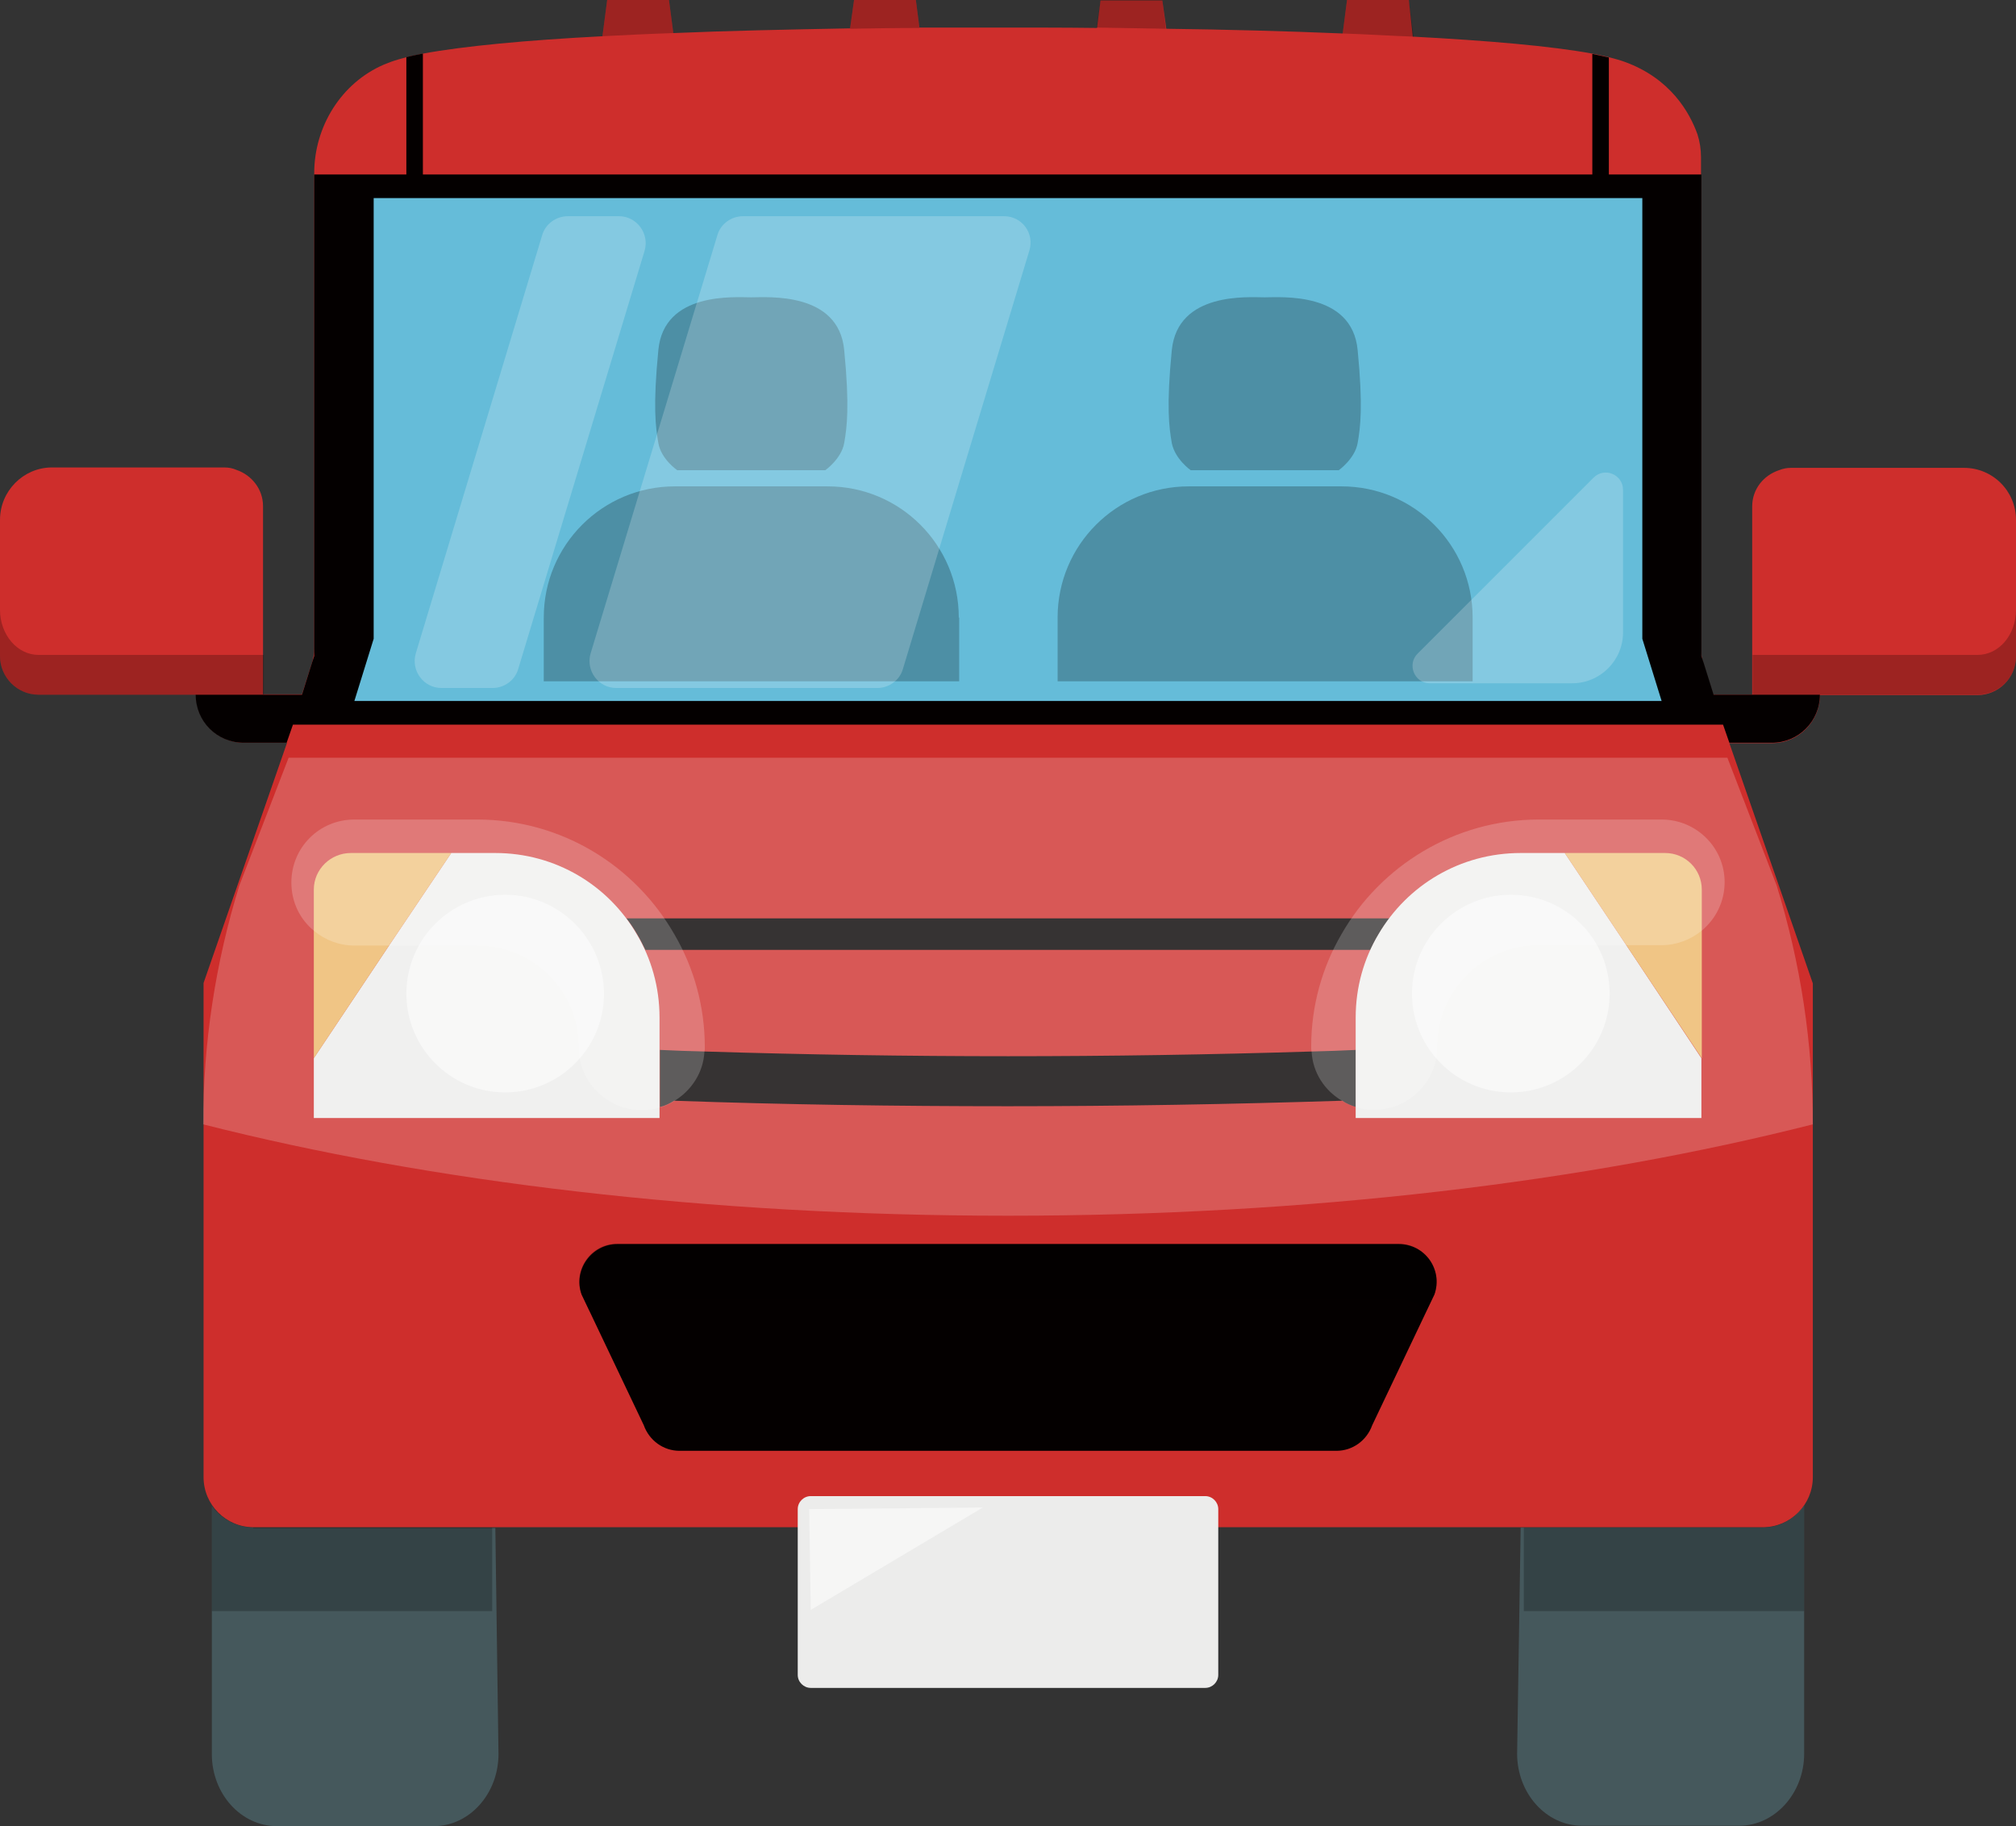 <?xml version="1.0" encoding="iso-8859-1"?>
<!-- Generator: Adobe Illustrator 22.1.0, SVG Export Plug-In . SVG Version: 6.00 Build 0)  -->
<svg version="1.1" id="_x35_" xmlns="http://www.w3.org/2000/svg" xmlns:xlink="http://www.w3.org/1999/xlink" x="0px" y="0px"
	 viewBox="0 0 512 463.7" style="enable-background:new 0 0 512 463.7;" xml:space="preserve">
<rect x="0" y="0" width="512" height="463.7" fill="#333333" stroke="none"/>
<style type="text/css">
	.st0{fill:#CE2E2C;}
	.st1{fill:#040000;}
	.st2{fill:#ECECEB;}
	.st3{fill:#45585C;}
	.st4{opacity:0.5;fill:#FFFFFF;}
	.st5{fill:#65BCD9;}
	.st6{fill:#ECB767;}
	.st7{opacity:0.24;fill:#040000;}
	.st8{opacity:0.2;fill:#FFFFFF;}
</style>
<g>
	<path class="st0" d="M498.8,118.8h-44c-1,0-2,0.2-3,0.6c-3.9,1.3-6.8,4.8-6.8,9.2v1.7v36v10.1h-9.9l-2.5-7.9
		c-0.4-1.2-0.6-2.5-0.6-3.7V44.3v-4.4c0,0,0,0,0,0c0-2-0.3-3.9-0.9-5.8c-2-5.6-6.9-14.2-18.5-18.4c-1.1-0.4-2.5-0.8-4.1-1.2
		c-1.3-0.3-2.7-0.6-4.2-0.9c-10.3-1.9-26.5-3.3-45.5-4.3L357.8,0h-15.7L341,8.5c-14.3-0.6-29.6-1-44.8-1.2l-1-7.2h-15.7l-0.9,7
		C270.9,7,263.3,7,256,7C248.5,7,241,7,233.5,7l-0.9-7h-15.7l-1,7.2C200.2,7.5,185,7.8,171,8.4L169.9,0h-15.7L153,9.2
		c-19.3,1-35.2,2.5-45.5,4.4c-1.5,0.3-3,0.6-4.2,0.9c-1.5,0.4-2.9,0.8-4,1.2c-0.6,0.2-1.2,0.5-1.8,0.7C86.6,21.1,79.8,32.2,79.8,44
		v0.3v120.4c0,1.3-0.2,2.5-0.6,3.7l-2.5,7.9h-9.9v-10.1v-36v-1.7c0-4.3-2.9-7.9-6.8-9.2c-0.9-0.4-1.9-0.6-3-0.6h-44
		C5.9,118.8,0,124.7,0,132v2.3v20.5v11.8c0,5.4,4.4,9.8,9.8,9.8h40c0,6.8,5.5,12.2,12.2,12.2h10.9l-21.2,61v125.5
		c0,7,5.7,12.7,12.7,12.7h383.3c7,0,12.7-5.7,12.7-12.7V249.7l-21.2-61H450c6.8,0,12.2-5.5,12.2-12.2h40c5.4,0,9.8-4.4,9.8-9.8
		v-11.8v-20.5V132C512,124.7,506.1,118.8,498.8,118.8z"/>
	<g>
		<path class="st1" d="M355.2,315.9H156.8c-6.6,0-11.3,6.6-9.1,12.8l15.8,33.2c1.4,3.9,5,6.5,9.1,6.5h166.8c4.1,0,7.7-2.6,9.1-6.5
			l15.8-33.2C366.5,322.4,361.9,315.9,355.2,315.9z"/>
		<path class="st1" d="M435.2,176.4l-2.5-8l-0.6-1.8V44.3h-23.5V14.6c-1.3-0.3-2.7-0.6-4.2-0.9v30.6h-297V13.6
			c-1.5,0.3-3,0.6-4.2,0.9v29.8H79.8v122.3l-0.6,1.8l-2.5,8h-27c0,6.8,5.4,12.2,12.2,12.2h10.9l1.6-4.6h11.3h340.6h11.3l1.6,4.6H450
			c6.7,0,12.2-5.4,12.2-12.2H435.2z"/>
		<path class="st1" d="M350.2,237.2c0.8-1.4,1.7-2.7,2.7-4h-9.5H168.7h-9.6c1,1.3,1.9,2.6,2.7,4c0.8,1.3,1.4,2.6,2.1,4h184.2
			C348.7,239.8,349.4,238.5,350.2,237.2z"/>
		<path class="st1" d="M178.9,267c-3.8-0.1-7.5-0.2-11.3-0.4v12.8v1.7c1.3-0.3,2.5-0.9,3.6-1.6c28.2,1,56.5,1.4,84.8,1.4
			c28.3,0,56.7-0.5,84.9-1.4c1,0.7,2.2,1.2,3.5,1.6v-1.7v-12.8c-3.8,0.2-7.4,0.3-11.2,0.4C281.9,268.6,230.2,268.6,178.9,267z"/>
	</g>
	<g>
		<path class="st2" d="M306.1,379.9H205.9c-1.8,0-3.3,1.5-3.3,3.3v42.1c0,1.8,1.5,3.3,3.3,3.3h100.2c1.8,0,3.3-1.5,3.3-3.3v-42.1
			C309.4,381.4,307.9,379.9,306.1,379.9z"/>
		<path class="st2" d="M125.8,216.6h-11.2l-15.8,23.5l-19.1,28.6v15.2h87.8v-25.5c0-7.8-2.1-15-5.8-21.2
			C154.5,224.8,141.1,216.6,125.8,216.6z"/>
		<path class="st2" d="M413.1,240.1l-15.7-23.5h-11.2c-15.4,0-28.8,8.2-36.1,20.6c-3.7,6.2-5.8,13.4-5.8,21.2v25.5h87.8v-15.2
			L413.1,240.1z"/>
	</g>
	<g>
		<path class="st3" d="M64.3,387.9c-4.3,0-8.2-2.2-10.5-5.5v63c0,10.1,7.4,18.3,16.5,18.3h39.9c9,0,16.4-8.2,16.4-18.3l-0.8-57.4
			H64.3z"/>
		<path class="st3" d="M447.7,387.9h-61.5l-0.9,57.4c0,10.1,7.4,18.3,16.5,18.3h39.9c9,0,16.5-8.2,16.5-18.3v-63
			C455.8,385.8,452,387.9,447.7,387.9z"/>
	</g>
	<g>
		<polygon class="st4" points="205.9,408.8 249.6,382.8 205.5,383.2 		"/>
		<path class="st4" d="M128.3,227.2c-13.8,0-25.1,11.2-25.1,25.1c0,13.8,11.2,25.1,25.1,25.1c13.8,0,25.1-11.2,25.1-25.1
			C153.3,238.4,142.1,227.2,128.3,227.2z"/>
		<path class="st4" d="M383.7,227.2c-13.8,0-25.1,11.2-25.1,25.1c0,13.8,11.2,25.1,25.1,25.1c13.8,0,25.1-11.2,25.1-25.1
			C408.8,238.4,397.6,227.2,383.7,227.2z"/>
	</g>
	<polygon class="st5" points="422,178 90,178 94.9,162.2 94.9,50.3 417.1,50.3 417.1,162.2 	"/>
	<g>
		<path class="st6" d="M79.7,225.9v42.8l19.1-28.6l15.8-23.5H89.1C84,216.6,79.7,220.7,79.7,225.9z"/>
		<path class="st6" d="M422.9,216.6h-25.5l15.7,23.5l19.1,28.6v-42.8C432.2,220.7,428,216.6,422.9,216.6z"/>
	</g>
	<g>
		<path class="st7" d="M53.8,382.4v26.7H125v-21.2H64.3C60,387.9,56.2,385.8,53.8,382.4z"/>
		<path class="st7" d="M447.7,387.9H387v21.2h71.2v-26.7C455.8,385.8,452,387.9,447.7,387.9z"/>
		<path class="st7" d="M167.2,88.9c-1.4,14.3-0.7,19.6,0,23.6c0.7,4.1,4.8,6.9,4.8,6.9c4.2,0,18.8,0,18.8,0s14.6,0,18.8,0
			c0,0,4.1-2.9,4.8-6.9c0.7-4,1.4-9.3,0-23.6c-1.4-14.9-19.5-13.4-23.6-13.4C186.6,75.5,168.6,74,167.2,88.9z"/>
		<path class="st7" d="M243.5,156.8c0-18.4-14.9-33.3-33.3-33.3h-38.8c-18.4,0-33.3,14.9-33.3,33.3V173h105.5V156.8z"/>
		<path class="st7" d="M302.4,119.4c4.2,0,18.8,0,18.8,0s14.6,0,18.8,0c0,0,4.1-2.9,4.8-6.9c0.7-4,1.4-9.3,0-23.6
			c-1.4-14.9-19.5-13.4-23.6-13.4s-22.1-1.5-23.6,13.4c-1.4,14.3-0.7,19.6,0,23.6C298.4,116.6,302.4,119.4,302.4,119.4z"/>
		<path class="st7" d="M340.7,123.5h-38.8c-18.4,0-33.3,14.9-33.3,33.3V173H374v-16.2C374,138.4,359.1,123.5,340.7,123.5z"/>
		<path class="st7" d="M355.2,315.8H156.7c-6.6,0-11.3,6.6-9,12.9l2,4.2c1.8-1.8,4.2-3,7-3h198.5c2.9,0,5.4,1.2,7,3.1l2.1-4.3
			C366.6,322.4,361.8,315.8,355.2,315.8z"/>
		<path class="st7" d="M67,166.3H9.8c-5.4,0-9.8-5.1-9.8-11.5v11.8c0,5.4,4.4,9.8,9.8,9.8H67V166.3z"/>
		<path class="st7" d="M502.2,166.3h-57.1v10.1h57.1c5.4,0,9.8-4.3,9.8-9.8v-11.8C512,161.2,507.7,166.3,502.2,166.3z"/>
		<path class="st7" d="M169.9,0h-15.7L153,9.2c5.8-0.3,11.8-0.6,18-0.8L169.9,0z"/>
		<path class="st7" d="M232.6,0h-15.7l-1,7.3c5.8-0.1,11.7-0.2,17.6-0.2L232.6,0z"/>
		<path class="st7" d="M295.2,0h-15.7l-1,7c5.8,0.1,11.7,0.2,17.6,0.3L295.2,0z"/>
		<path class="st7" d="M357.8,0h-15.7L341,8.5c6.2,0.2,12.2,0.6,18,0.8L357.8,0z"/>
	</g>
	<g>
		<path class="st8" d="M460.4,285.5L460.4,285.5c-57.5,14.6-128.1,23.2-204.4,23.2s-146.9-8.6-204.4-23.2v0c0-20.6,3.1-41,9.2-60.7
			l12.5-32.4h365.4l12.5,32.4C457.3,244.5,460.4,264.9,460.4,285.5z"/>
		<path class="st8" d="M121.2,208.1H90c-8.9,0-16,7.1-16,16c0,5,2.2,9.4,5.8,12.3c2.8,2.3,6.3,3.7,10.2,3.7h31.2
			c14.2,0,25.8,11.5,25.8,25.8v0.1c0,0.9,0.1,1.8,0.2,2.6c0.7,4.2,3.1,7.9,6.5,10.3c2.6,1.9,5.8,3,9.3,3c1.6,0,3.2-0.2,4.6-0.7
			c1.3-0.3,2.5-0.9,3.6-1.6c4.3-2.6,7.4-7.1,7.7-12.5c0.1-0.4,0.1-0.8,0.1-1.2c0-10.4-2.8-20.2-7.7-28.6
			C161.3,219.8,142.6,208.1,121.2,208.1z"/>
		<path class="st8" d="M422,208.1h-31.2c-21.4,0-40.2,11.8-50.1,29.1c-4.9,8.4-7.7,18.2-7.7,28.6c0,0.4,0,0.8,0.1,1.2
			c0.3,5.4,3.3,9.9,7.7,12.5c1,0.7,2.2,1.2,3.5,1.6c1.4,0.5,3,0.7,4.7,0.7c3.4,0,6.6-1,9.3-3c3.4-2.4,5.8-6.1,6.5-10.3
			c0.2-0.9,0.2-1.8,0.2-2.6v-0.1c0-14.2,11.5-25.8,25.8-25.8H422c3.8,0,7.4-1.4,10.2-3.7c3.6-3,5.8-7.4,5.8-12.3
			C438,215.2,430.8,208.1,422,208.1z"/>
		<path class="st8" d="M112.1,174.7h13c3,0,5.7-2,6.5-4.8l32.1-106.2c1.3-4.4-2-8.8-6.5-8.8h-13c-3,0-5.7,2-6.5,4.8l-32.1,106.2
			C104.3,170.3,107.6,174.7,112.1,174.7z"/>
		<path class="st8" d="M255,54.9h-66.3c-3,0-5.7,2-6.5,4.8L150,165.9c-1.3,4.4,2,8.8,6.5,8.8h66.3c3,0,5.7-2,6.5-4.8l32.1-106.2
			C262.8,59.3,259.6,54.9,255,54.9z"/>
		<path class="st8" d="M363.1,173.5h36.2c7.1,0,12.9-5.8,12.9-12.9v-36.2c0-3.9-4.7-5.9-7.5-3.1L360,166
			C357.3,168.7,359.2,173.5,363.1,173.5z"/>
	</g>
</g>
</svg>
